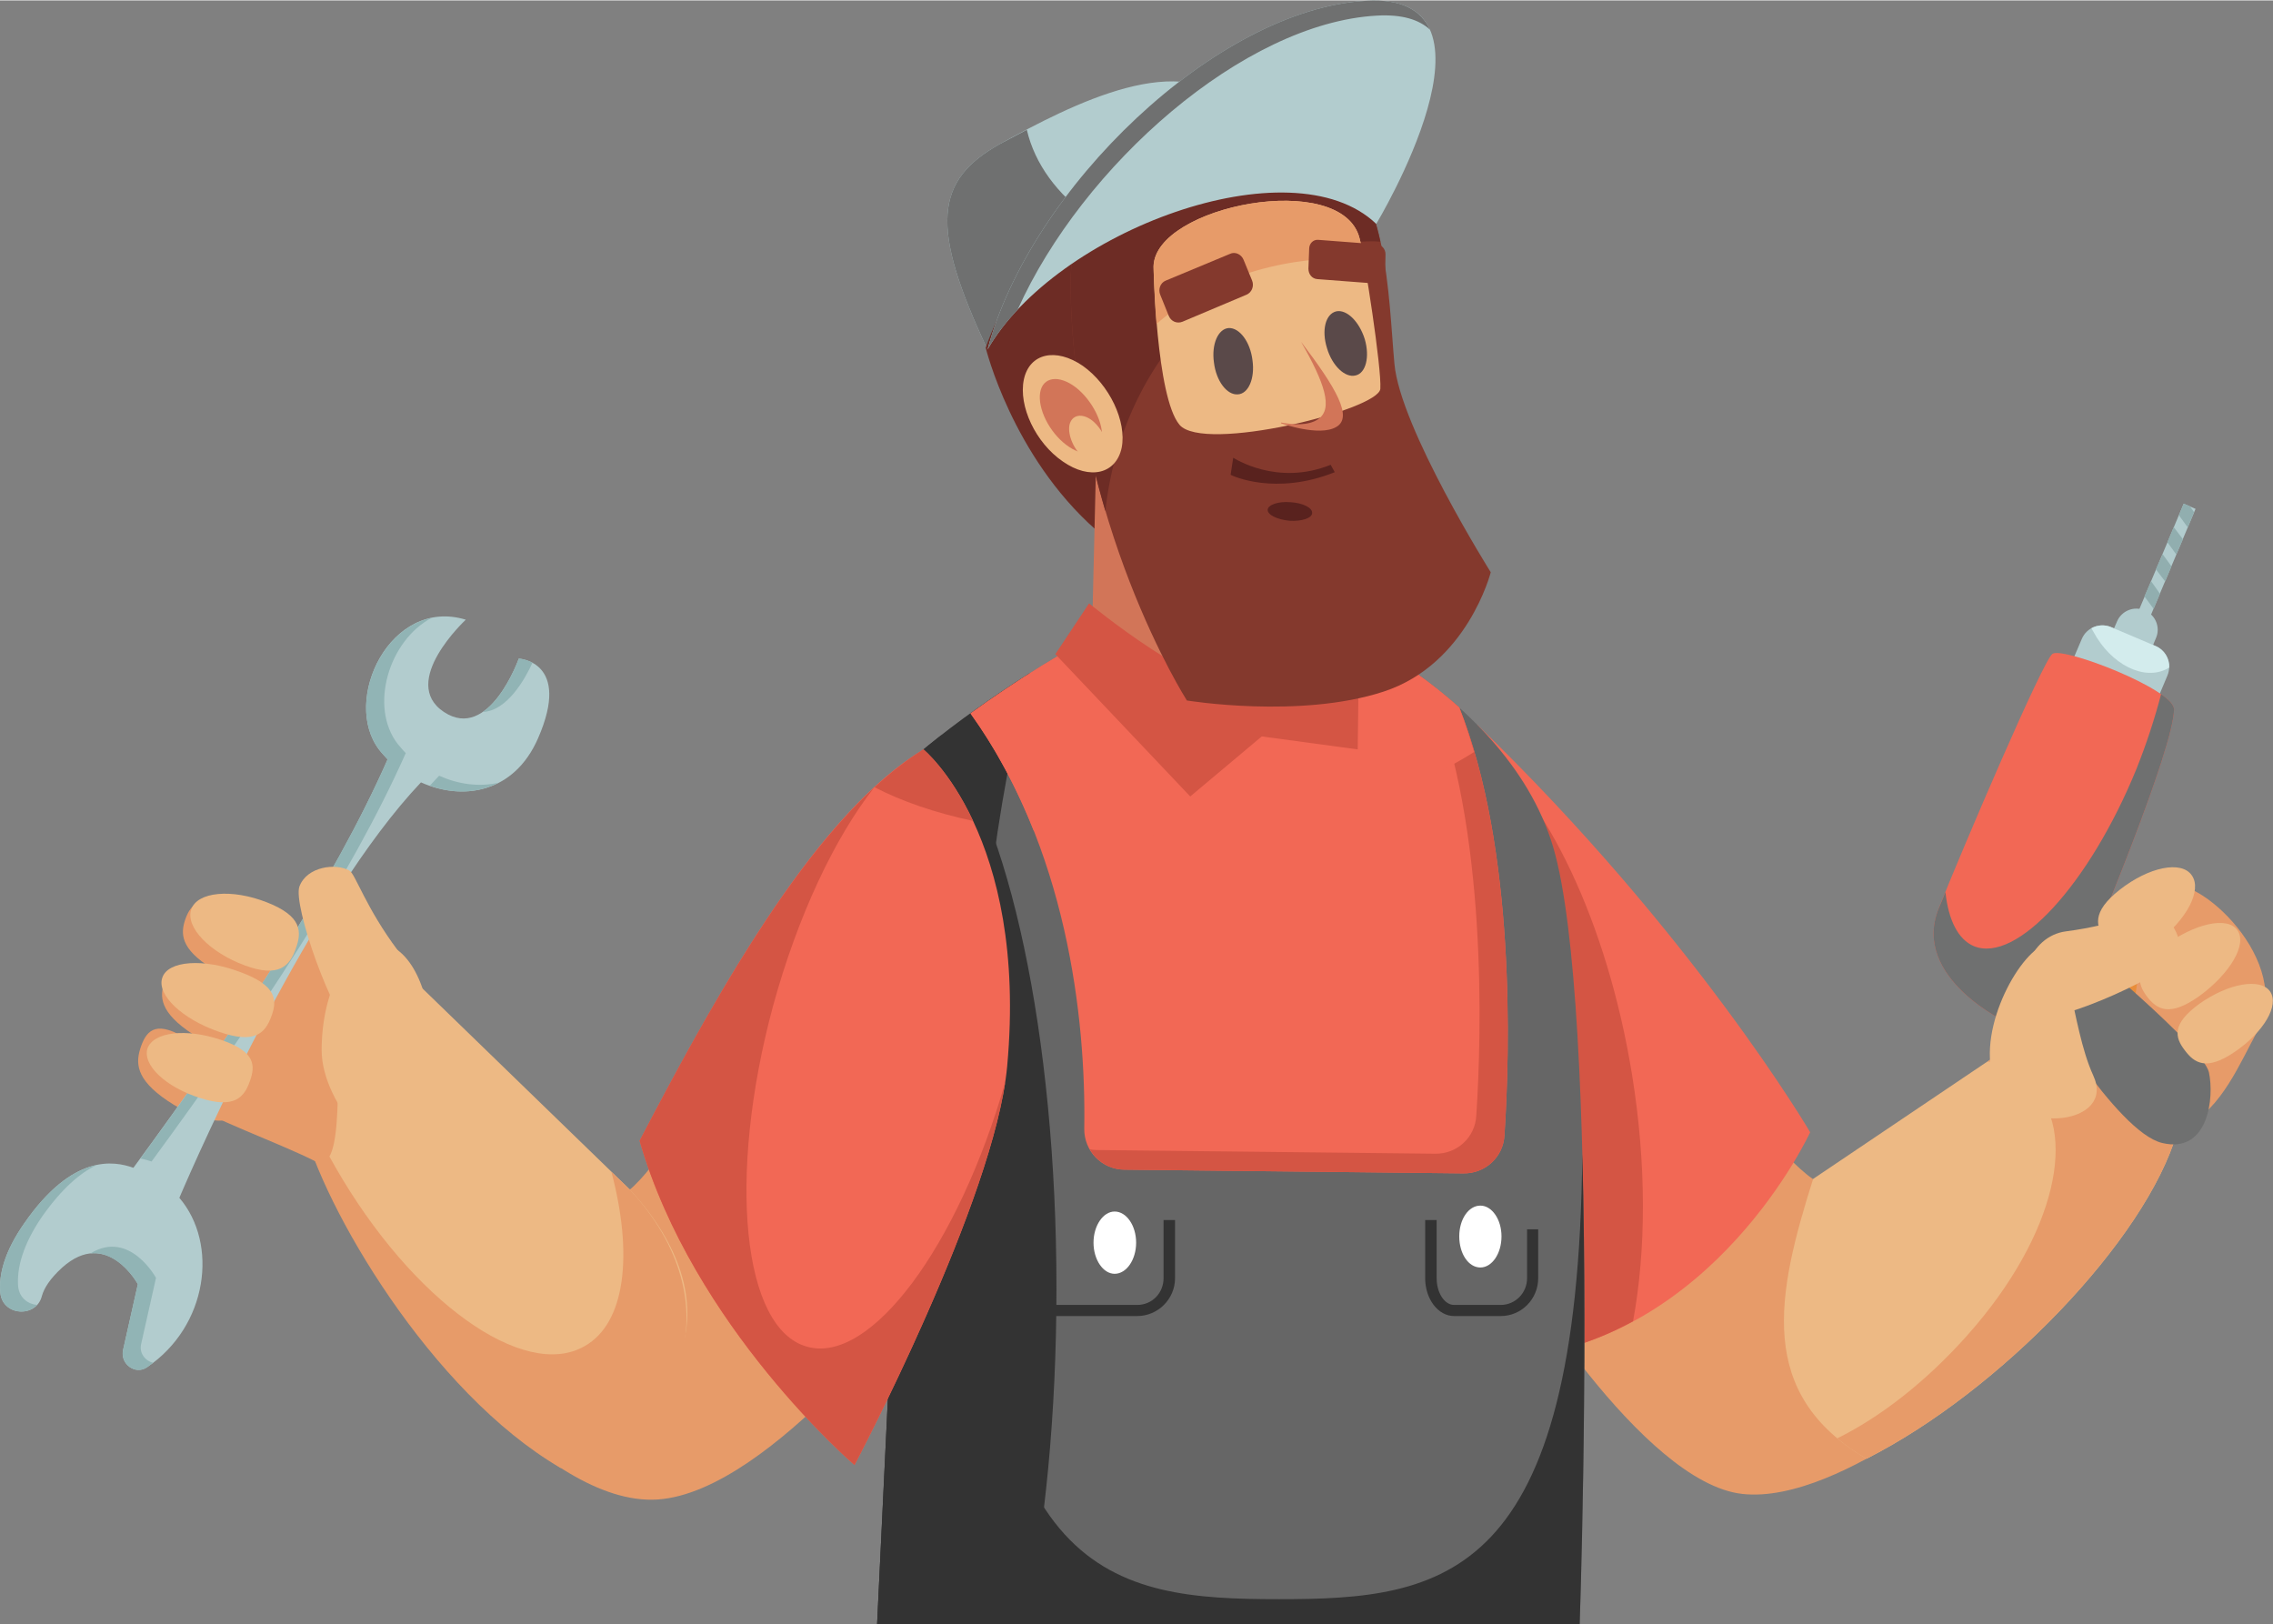 <?xml version="1.0" encoding="UTF-8"?> <svg xmlns="http://www.w3.org/2000/svg" xmlns:xlink="http://www.w3.org/1999/xlink" xmlns:xodm="http://www.corel.com/coreldraw/odm/2003" xml:space="preserve" width="1398px" height="999px" version="1.1" style="shape-rendering:geometricPrecision; text-rendering:geometricPrecision; image-rendering:optimizeQuality; fill-rule:evenodd; clip-rule:evenodd" viewBox="0 0 61.34 43.81"><rect x="0" y="0" width="61.34" height="43.81" fill="#808080" stroke="none"/> <defs> <style type="text/css"> .fil2 {fill:#6F7070;fill-rule:nonzero} .fil8 {fill:#333333;fill-rule:nonzero} .fil17 {fill:#59221E;fill-rule:nonzero} .fil16 {fill:#5A4949;fill-rule:nonzero} .fil7 {fill:#666666;fill-rule:nonzero} .fil3 {fill:#6D2C25;fill-rule:nonzero} .fil12 {fill:#84392D;fill-rule:nonzero} .fil15 {fill:#91AEAF;fill-rule:nonzero} .fil18 {fill:#91B4B5;fill-rule:nonzero} .fil1 {fill:#B2CCCE;fill-rule:nonzero} .fil11 {fill:#D27558;fill-rule:nonzero} .fil14 {fill:#D3ECED;fill-rule:nonzero} .fil6 {fill:#D45544;fill-rule:nonzero} .fil4 {fill:#E79B69;fill-rule:nonzero} .fil10 {fill:#E88D3A;fill-rule:nonzero} .fil9 {fill:#EDB984;fill-rule:nonzero} .fil5 {fill:#F26855;fill-rule:nonzero} .fil0 {fill:#F4EEE1;fill-rule:nonzero} .fil13 {fill:white;fill-rule:nonzero} </style> </defs> <g id="Слой_x0020_1">  <path class="fil0" d="M60.62 13.5c0,0 0,0 0,-0.01l0 -0.47c0,0 0,0.01 0,0.01l0 0.47z"></path> <path class="fil1" d="M33.41 2.94c-1.45,-1.71 -4.49,-0.13 -6.42,0.93 -1.77,0.99 -1.9,2.23 -0.34,5.55l8.9 -3.57c0,0 -0.25,-0.69 -2.14,-2.91z"></path> <path class="fil2" d="M27.71 3.49c-0.25,0.13 -0.49,0.26 -0.72,0.38 -1.77,0.99 -1.9,2.23 -0.34,5.55l6.03 -2.42c-2.52,-0.22 -4.54,-1.66 -4.97,-3.51z"></path> <path class="fil3" d="M30.72 5.04c-2.73,0.2 -4.12,4.33 -4.12,4.33 0,0 0.71,2.92 2.98,4.92l0.7 -0.24c0,0 3.17,-9.2 0.44,-9.01z"></path> <path class="fil4" d="M46.6 29.37c0,0 1.8,2.19 2.44,2.5 0.65,0.3 2.97,-1.27 2.97,-1.27l1.91 6.24c0,0 -4.19,3.76 -6.9,3.46 -2.72,-0.3 -6.21,-6.17 -6.21,-6.17l5.79 -4.76z"></path> <path class="fil4" d="M18.58 29.97c0,0 -1.18,2.06 -1.93,2.34 -0.74,0.29 -3.26,-2.75 -3.26,-2.75l-2.52 5.78c0,0 3.77,5.32 6.88,5.11 3.1,-0.21 7.26,-5.85 7.26,-5.85l-6.43 -4.63z"></path> <path class="fil5" d="M39.86 19.54l0.9 17.1c5.5,-0.46 8.09,-6.1 8.09,-6.1 0,0 -3.13,-5.34 -8.99,-11z"></path> <path class="fil6" d="M39.88 20.03l0.88 16.61c1.26,-0.1 2.36,-0.48 3.31,-1 0.35,-1.89 0.37,-4.21 -0.03,-6.67 -0.67,-4.11 -2.32,-7.49 -4.16,-8.94z"></path> <path class="fil7" d="M23.67 43.81l18.96 0c0,0 0.58,-16.63 -0.72,-20.98 -1.3,-4.35 -7.1,-6.75 -8.4,-6.94 -2.51,-0.38 -9.15,4.35 -9.99,5.72 -0.84,1.37 0.61,12.59 0.61,12.59l-0.46 9.61z"></path> <path class="fil8" d="M42.7 31.13c-0.11,11.52 -3.73,12.01 -8.18,12.01 -4.53,0 -8.19,-0.5 -8.19,-12.54 0,-4.63 0.54,-8.92 1.46,-12.45 -2.04,1.29 -3.86,2.78 -4.27,3.46 -0.84,1.37 0.61,12.59 0.61,12.59l-0.46 9.61 18.96 0c0,0 0.23,-6.68 0.07,-12.68z"></path> <path class="fil8" d="M27.67 43.81c0.53,-2.56 0.84,-5.68 0.84,-9.05 0,-6.88 -1.3,-12.73 -3.11,-14.93 -0.94,0.73 -1.64,1.39 -1.88,1.78 -0.84,1.37 0.61,12.59 0.61,12.59l-0.46 9.61 4 0z"></path> <path class="fil5" d="M17.26 30.77c1.45,5.03 5.8,8.75 5.8,8.75 0,0 3.79,-7.17 4.12,-10.76 0.57,-6.23 -2.26,-8.55 -2.26,-8.55 -2.81,1.7 -5.36,6.16 -7.66,10.56z"></path> <path class="fil6" d="M21.79 36.33c-1.76,-0.47 -2.17,-4.59 -0.93,-9.19 0.67,-2.45 1.67,-4.55 2.73,-5.9 -2.29,2.11 -4.4,5.83 -6.33,9.53 1.45,5.03 5.8,8.75 5.8,8.75 0,0 3.51,-6.64 4.07,-10.34 -1.27,4.44 -3.63,7.62 -5.34,7.15z"></path> <path class="fil6" d="M24.92 20.21c-0.44,0.27 -0.88,0.62 -1.32,1.02 0.73,0.38 1.63,0.69 2.66,0.91 -0.63,-1.35 -1.34,-1.93 -1.34,-1.93z"></path> <path class="fil9" d="M48.93 31.8c-0.99,3.13 -1.54,5.8 1.44,7.55 3.6,-1.82 7.54,-5.91 8.38,-8.8l-3.05 -3.31 -6.77 4.56z"></path> <path class="fil4" d="M55.7 27.24l-2.07 1.4c0.64,-0.08 0.8,0.33 1.19,0.68 1.26,1.12 0.71,3.96 -1.73,6.7 -1.13,1.27 -2.37,2.22 -3.51,2.78 0.23,0.19 0.49,0.38 0.79,0.55 3.6,-1.82 7.54,-5.91 8.38,-8.8l-3.05 -3.31z"></path> <path class="fil9" d="M17 32.09c2.82,3.06 1.53,6 -1.79,6.97 -3.53,-2.06 -6.5,-6.53 -7.03,-8.72l3.21 -3.69 5.61 5.44z"></path> <path class="fil4" d="M17 32.09l-0.5 -0.48c0.59,2.23 0.38,4.08 -0.72,4.7 -1.64,0.95 -4.66,-1.22 -6.73,-4.83 -0.26,-0.45 -0.49,-0.9 -0.69,-1.35l-0.18 0.21c0.53,2.19 3.43,7.21 6.95,9.26 3.33,-0.97 4.69,-4.45 1.87,-7.51z"></path> <path class="fil4" d="M58.5 23.92c-0.59,0.35 -2.05,1.29 -3.21,3.14 -0.43,0.69 -0.29,1.57 0.31,2.13l0.72 0.66c0.52,0.48 1.81,0.9 2.69,0.5 0.93,-0.42 1.47,-1.74 1.88,-2.48 1.09,-1.94 -1.67,-4.37 -2.39,-3.95z"></path> <polygon class="fil10" points="55.96,23.85 57.79,25.68 57.52,27.61 54.77,25.44 "></polygon> <path class="fil2" d="M54.94 26.83c0,0 2.17,3.71 3.41,4 1.25,0.3 1.41,-1.23 1.26,-1.91 -0.16,-0.69 -3.59,-3.52 -3.59,-3.52l-1.08 1.43z"></path> <path class="fil5" d="M33.51 15.89c-1.61,-0.25 -4.93,1.62 -7.32,3.35 2.59,3.6 3.12,8.2 3.07,11.2 -0.01,0.61 0.48,1.11 1.09,1.11l9.14 0.1c0.59,0.01 1.08,-0.44 1.11,-1.03 0.15,-2.26 0.3,-7.73 -1.22,-11.54 -2.2,-1.97 -5.01,-3.06 -5.87,-3.19z"></path> <path class="fil6" d="M39.38 19.08c-0.55,-0.49 -1.07,-0.81 -0.77,-0.53 1.52,3.8 1.38,9.28 1.23,11.54 -0.03,0.59 -0.52,1.04 -1.11,1.03l-9.15 -0.1c-0.06,0 -0.12,-0.01 -0.17,-0.02 0.18,0.32 0.53,0.55 0.94,0.55l9.14 0.1c0.59,0.01 1.08,-0.44 1.11,-1.03 0.15,-2.26 0.3,-7.73 -1.22,-11.54z"></path> <path class="fil5" d="M33.51 15.89c-1.61,-0.25 -4.93,1.62 -7.32,3.35 0.72,1 1.27,2.07 1.71,3.17 1.26,0.15 2.64,0.18 4.09,0.08 3.21,-0.23 6.02,-1.08 7.79,-2.21 -0.12,-0.41 -0.25,-0.82 -0.4,-1.2 -2.2,-1.97 -5.01,-3.06 -5.87,-3.19z"></path> <path class="fil11" d="M29.47 17.07l0.15 -6.3 4.54 -0.03 1.22 5.72c-0.38,3.05 -4.57,3.59 -5.91,0.61z"></path> <path class="fil6" d="M28.48 17.64l0.91 -1.37c0,0 3.07,2.53 4.24,2.25 0.76,-0.18 1.79,-2.56 1.79,-2.56l1.26 1.07 -0.04 3.18 -2.59 -0.35 -1.93 1.62 -3.64 -3.84z"></path> <path class="fil12" d="M28.89 7.71c0.08,6.4 3.14,11.18 3.14,11.18 0,0 3.05,0.5 5.31,-0.24 2.26,-0.74 2.89,-3.22 2.89,-3.22 0,0 -2.45,-3.9 -2.6,-5.63 -0.16,-1.73 -0.18,-5.05 -1.89,-5.61 -1.71,-0.57 -6.91,-0.6 -6.85,3.52z"></path> <path class="fil3" d="M37.07 6.5c0.06,0 0.12,0.01 0.18,0.01 -0.24,-1.1 -0.67,-2.04 -1.51,-2.32 -1.71,-0.57 -6.91,-0.6 -6.85,3.52 0.03,2.27 0.43,4.35 0.94,6.07 0.44,-4.1 3.51,-7.28 7.24,-7.28z"></path> <path class="fil9" d="M29.22 9.86c-0.73,-0.5 -1.44,-0.34 -1.59,0.37 -0.15,0.72 0.32,1.71 1.05,2.21 0.73,0.51 1.44,0.34 1.59,-0.37 0.14,-0.71 -0.33,-1.7 -1.05,-2.21z"></path> <path class="fil1" d="M36.87 0.01c-4.04,0.22 -9.07,5.07 -10.22,9.41 1.83,-3.19 8.2,-5.58 10.49,-3.39 0,0 3.77,-6.25 -0.27,-6.02z"></path> <path class="fil9" d="M31.13 7.18c0,0 0.07,3.52 0.7,4.27 0.64,0.77 5.38,-0.4 5.42,-0.97 0.04,-0.55 -0.43,-3.56 -0.56,-4.06 -0.47,-1.87 -5.53,-0.88 -5.56,0.76z"></path> <path class="fil4" d="M36.27 6.96c0.18,0 0.36,0.01 0.53,0.02 -0.04,-0.26 -0.08,-0.46 -0.11,-0.56 -0.47,-1.87 -5.53,-0.88 -5.56,0.76 0,0 0.01,0.71 0.08,1.55 1.23,-1.08 3.04,-1.77 5.06,-1.77z"></path> <path class="fil11" d="M29.03 10.44c-0.46,-0.35 -0.89,-0.28 -0.96,0.14 -0.07,0.43 0.24,1.06 0.7,1.41 0.46,0.35 0.89,0.29 0.96,-0.14 0.07,-0.42 -0.25,-1.06 -0.7,-1.41z"></path> <path class="fil9" d="M29.48 11.34c-0.28,-0.22 -0.56,-0.16 -0.62,0.12 -0.05,0.28 0.13,0.69 0.41,0.9 0.28,0.22 0.55,0.17 0.61,-0.12 0.05,-0.28 -0.13,-0.68 -0.4,-0.9z"></path> <path class="fil2" d="M37.15 0.41c0.69,-0.04 1.15,0.11 1.44,0.38 -0.23,-0.51 -0.75,-0.84 -1.72,-0.78 -4.04,0.22 -9.07,5.07 -10.22,9.41 0.21,-0.37 0.49,-0.73 0.81,-1.07 1.75,-3.9 6.11,-7.74 9.69,-7.94z"></path> <path class="fil13" d="M30.66 33.52c0,-0.46 -0.26,-0.84 -0.58,-0.84 -0.31,0 -0.57,0.38 -0.57,0.84 0,0.46 0.26,0.84 0.57,0.84 0.32,0 0.58,-0.38 0.58,-0.84z"></path> <path class="fil13" d="M40.52 33.35c0,-0.46 -0.26,-0.83 -0.57,-0.83 -0.32,0 -0.57,0.37 -0.57,0.83 0,0.47 0.25,0.84 0.57,0.84 0.31,0 0.57,-0.37 0.57,-0.84z"></path> <path class="fil8" d="M30.69 35.5l-2.43 0 0 -0.3 2.43 0c0.4,0 0.71,-0.32 0.71,-0.72l0 -1.57 0.31 0 0 1.57c0,0.56 -0.46,1.02 -1.02,1.02z"></path> <path class="fil8" d="M40.5 35.5l-1.26 0c-0.43,0 -0.78,-0.46 -0.78,-1.02l0 -1.57 0.31 0 0 1.57c0,0.39 0.21,0.72 0.47,0.72l1.26 0c0.39,0 0.71,-0.32 0.71,-0.72l0 -1.32 0.3 0 0 1.32c0,0.56 -0.45,1.02 -1.01,1.02z"></path> <path class="fil1" d="M58.17 17.42l-1.2 -0.51c-0.3,-0.13 -0.66,0.01 -0.79,0.32l-0.84 1.97 2.32 0.99 0.83 -1.97c0.13,-0.31 -0.01,-0.67 -0.32,-0.8z"></path> <polygon class="fil1" points="59.25,13.72 58.93,13.58 57.23,17.62 57.55,17.76 "></polygon> <path class="fil1" d="M57.88 16.46c-0.29,-0.13 -0.63,0.01 -0.75,0.3l-0.27 0.62 1.06 0.45 0.26 -0.62c0.13,-0.29 -0.01,-0.63 -0.3,-0.75z"></path> <path class="fil14" d="M58.17 17.42l-1.2 -0.51c-0.17,-0.07 -0.37,-0.06 -0.53,0.03 0.02,0.03 0.03,0.06 0.05,0.09 0.48,0.9 1.38,1.34 2,1 0.02,-0.01 0.03,-0.02 0.05,-0.03 0.01,-0.24 -0.13,-0.48 -0.37,-0.58z"></path> <polygon class="fil15" points="58.29,16.01 58.05,15.67 57.87,16.08 58.12,16.42 "></polygon> <polygon class="fil15" points="58.6,15.27 58.36,14.94 58.18,15.35 58.43,15.68 "></polygon> <polygon class="fil15" points="58.91,14.54 58.66,14.21 58.49,14.62 58.73,14.95 "></polygon> <polygon class="fil15" points="59.21,13.81 59.1,13.65 58.93,13.58 58.8,13.89 59.04,14.22 "></polygon> <path class="fil5" d="M58.67 19.13c-0.02,1.07 -2.02,5.9 -2.8,7.73 -0.18,0.43 -0.59,0.74 -1.06,0.8 -0.21,0.03 -0.43,0 -0.63,-0.07 0,0 -2.6,-1.2 -1.87,-3.07 0.67,-1.68 2.83,-6.73 3.08,-6.89 0.3,-0.19 3.28,0.96 3.28,1.5z"></path> <path class="fil2" d="M58.67 19.13c0,-0.12 -0.14,-0.26 -0.35,-0.41 -0.17,0.65 -0.39,1.33 -0.67,2.03 -1.27,3.1 -3.23,5.24 -4.38,4.77 -0.43,-0.18 -0.69,-0.71 -0.77,-1.46 -0.07,0.17 -0.13,0.33 -0.19,0.46 -0.73,1.87 1.87,3.07 1.87,3.07 0.2,0.07 0.42,0.1 0.63,0.07 0.47,-0.06 0.88,-0.37 1.06,-0.8 0.78,-1.83 2.78,-6.66 2.8,-7.73z"></path> <path class="fil4" d="M5.72 26.12c-0.85,-0.53 -0.86,-0.94 -0.71,-1.35 0.15,-0.4 0.41,-0.67 1.25,-0.17 0.87,0.51 1.47,1.28 1.32,1.71 -0.14,0.43 -0.99,0.34 -1.86,-0.19z"></path> <path class="fil4" d="M5.21 27.9c-0.9,-0.59 -0.92,-1.02 -0.76,-1.44 0.16,-0.42 0.42,-0.67 1.32,-0.11 0.93,0.58 1.57,1.41 1.42,1.85 -0.15,0.45 -1.04,0.31 -1.98,-0.3z"></path> <path class="fil4" d="M4.52 29.69c-0.87,-0.59 -0.87,-1.03 -0.71,-1.48 0.16,-0.44 0.43,-0.71 1.29,-0.15 0.89,0.57 1.49,1.42 1.34,1.88 -0.16,0.47 -1.03,0.35 -1.92,-0.25z"></path> <path class="fil4" d="M7.24 25.07c0.7,0.07 0.82,-0.08 2.71,1.15 0.7,0.46 0.96,1.35 0.64,2.14l-1.34 -0.59c-0.28,0.69 0.14,4 -0.75,3.55 -1.03,-0.52 -2.85,-1.15 -3.56,-1.66 -0.46,-0.36 1.44,-4.67 2.3,-4.59z"></path> <path class="fil9" d="M10.22 25.44c0.83,0.02 1.46,1.32 1.4,2.85 -0.05,1.48 0.31,3.18 -0.44,3.21 -0.77,0.04 -2.49,-1.66 -2.5,-3.17 0,-1.58 0.69,-2.9 1.54,-2.89z"></path> <path class="fil16" d="M33.8 9.71c-0.06,-0.5 -0.35,-0.88 -0.64,-0.87 -0.29,0.02 -0.47,0.44 -0.4,0.93 0.06,0.5 0.35,0.88 0.64,0.86 0.29,-0.01 0.47,-0.43 0.4,-0.92z"></path> <path class="fil12" d="M33.19 6.84l-1.73 0.72c-0.15,0.06 -0.21,0.24 -0.15,0.38l0.23 0.57c0.06,0.15 0.22,0.22 0.37,0.16l1.73 -0.73c0.14,-0.06 0.21,-0.23 0.15,-0.38l-0.23 -0.56c-0.06,-0.15 -0.23,-0.23 -0.37,-0.16z"></path> <path class="fil16" d="M36.83 9.14c-0.15,-0.48 -0.49,-0.81 -0.77,-0.75 -0.29,0.07 -0.4,0.51 -0.25,0.99 0.14,0.48 0.49,0.81 0.77,0.74 0.28,-0.06 0.39,-0.5 0.25,-0.98z"></path> <path class="fil12" d="M37.15 6.58l-1.58 -0.12c-0.13,-0.01 -0.24,0.1 -0.24,0.24l-0.02 0.54c0,0.15 0.1,0.27 0.24,0.28l1.58 0.12c0.13,0.01 0.24,-0.1 0.25,-0.24l0.01 -0.55c0,-0.14 -0.1,-0.26 -0.24,-0.27z"></path> <path class="fil11" d="M35.11 9.21c0.63,1.1 0.88,1.81 0.46,2.09 -0.26,0.18 -0.67,0.15 -1,0.09l0 0.02c0,0 1.03,0.37 1.49,0.1 0.46,-0.26 0,-1.05 -0.95,-2.3z"></path> <path class="fil17" d="M33.28 12.34l-0.07 0.46c0.05,0.03 1.21,0.57 2.81,-0.07l-0.11 -0.2c-1.46,0.59 -2.62,-0.19 -2.63,-0.19z"></path> <path class="fil17" d="M35.41 13.83c0,0.14 -0.28,0.23 -0.61,0.21 -0.33,-0.03 -0.6,-0.16 -0.59,-0.3 0.01,-0.13 0.29,-0.23 0.62,-0.2 0.33,0.02 0.59,0.15 0.58,0.29z"></path> <path class="fil9" d="M59.36 27.07c-0.76,0.55 -0.67,0.91 -0.4,1.26 0.26,0.35 0.59,0.56 1.35,0.04 0.78,-0.53 1.21,-1.26 0.95,-1.63 -0.26,-0.37 -1.12,-0.22 -1.9,0.33z"></path> <path class="fil9" d="M58.38 25.53c-0.8,0.61 -0.71,0.99 -0.44,1.35 0.27,0.35 0.61,0.56 1.42,-0.02 0.82,-0.6 1.29,-1.39 1.02,-1.77 -0.27,-0.39 -1.17,-0.18 -2,0.44z"></path> <path class="fil9" d="M57.2 24c-0.76,0.6 -0.65,0.99 -0.37,1.37 0.28,0.38 0.63,0.6 1.39,0.03 0.79,-0.59 1.21,-1.39 0.93,-1.79 -0.28,-0.41 -1.16,-0.23 -1.95,0.39z"></path> <path class="fil9" d="M55.11 25.51c-0.73,0.35 -1.88,2.53 -1.21,3.85 0.65,1.26 3.2,0.97 2.59,-0.35 -0.63,-1.37 -0.64,-3.86 -1.38,-3.5z"></path> <path class="fil9" d="M58.14 24.58c-0.18,-0.05 -1,0.36 -2.39,0.54 -0.98,0.13 -1.47,1.42 -0.83,2.34 0.81,0.08 3.6,-1.2 3.82,-1.66 0.25,-0.49 -0.21,-1.1 -0.6,-1.22z"></path> <path class="fil1" d="M14 17.76c0,0 -0.8,2.25 -2.02,1.44 -1.22,-0.81 0.59,-2.49 0.59,-2.49 -2.03,-0.62 -3.37,2.18 -2.33,3.52 0.07,0.09 0.15,0.17 0.22,0.25 -1.48,3.36 -3.99,7.12 -6.86,11.02 -0.53,-0.19 -1.64,-0.38 -2.94,1.49 -0.54,0.77 -0.7,1.4 -0.65,1.89 0.06,0.62 0.97,0.68 1.12,0.08 0.06,-0.21 0.21,-0.46 0.55,-0.77 1.21,-1.08 2.04,0.45 2.04,0.45l-0.4 1.78c-0.08,0.38 0.34,0.68 0.65,0.46 1.64,-1.11 1.93,-3.33 0.87,-4.57 0.55,-1.29 3.56,-8.09 6.52,-11.21 1.12,0.5 2.51,0.3 3.16,-1.19 0.91,-2.08 -0.52,-2.15 -0.52,-2.15z"></path> <path class="fil18" d="M10.46 20.48c-1.45,3.28 -3.88,6.95 -6.67,10.77 0.11,0.02 0.21,0.05 0.3,0.08 2.87,-3.91 5.37,-7.67 6.86,-11.02 -0.08,-0.08 -0.15,-0.17 -0.22,-0.25 -0.77,-1 -0.24,-2.79 0.92,-3.4 -1.48,0.3 -2.28,2.45 -1.41,3.57 0.07,0.09 0.15,0.17 0.22,0.25z"></path> <path class="fil18" d="M14.37 17.87c-0.19,-0.1 -0.37,-0.11 -0.37,-0.11 0,0 -0.36,1.02 -0.97,1.44 0.65,-0.03 1.13,-0.87 1.34,-1.33z"></path> <path class="fil18" d="M11.85 20.92c-0.08,0.09 -0.17,0.18 -0.25,0.27 0.61,0.22 1.27,0.22 1.85,-0.08 -0.53,0.12 -1.09,0.04 -1.6,-0.19z"></path> <path class="fil18" d="M3.81 36.25l0.4 -1.78c0,0 -0.71,-1.31 -1.77,-0.66 0.78,-0.08 1.28,0.83 1.28,0.83l-0.4 1.78c-0.08,0.38 0.34,0.68 0.65,0.46 0.06,-0.04 0.11,-0.08 0.16,-0.12 -0.21,-0.05 -0.38,-0.26 -0.32,-0.51z"></path> <path class="fil18" d="M0.49 34.7c-0.04,-0.48 0.12,-1.12 0.65,-1.89 0.53,-0.75 1.02,-1.17 1.46,-1.38 -0.54,0.11 -1.21,0.51 -1.94,1.56 -0.54,0.77 -0.7,1.4 -0.65,1.89 0.05,0.52 0.69,0.65 0.99,0.32 -0.24,-0.02 -0.48,-0.19 -0.51,-0.5z"></path> <path class="fil9" d="M5.97 28.05c0.92,0.31 0.93,0.69 0.77,1.12 -0.15,0.43 -0.42,0.74 -1.33,0.45 -0.93,-0.29 -1.57,-0.89 -1.43,-1.34 0.16,-0.45 1.05,-0.55 1.99,-0.23z"></path> <path class="fil9" d="M6.49 26.22c0.98,0.36 1,0.76 0.83,1.2 -0.16,0.44 -0.44,0.75 -1.41,0.41 -0.99,-0.34 -1.69,-1 -1.53,-1.46 0.15,-0.46 1.11,-0.53 2.11,-0.15z"></path> <path class="fil9" d="M7.21 24.34c0.94,0.37 0.94,0.79 0.77,1.25 -0.16,0.46 -0.45,0.79 -1.37,0.45 -0.95,-0.35 -1.61,-1.03 -1.45,-1.51 0.16,-0.48 1.09,-0.57 2.05,-0.19z"></path> <path class="fil9" d="M9.43 23.48c0.16,0.09 0.44,1 1.31,2.16 0.61,0.82 0,2.13 -1.15,2.31 -0.63,-0.53 -1.69,-3.54 -1.51,-4.04 0.2,-0.54 0.98,-0.64 1.35,-0.43z"></path> </g> </svg> 